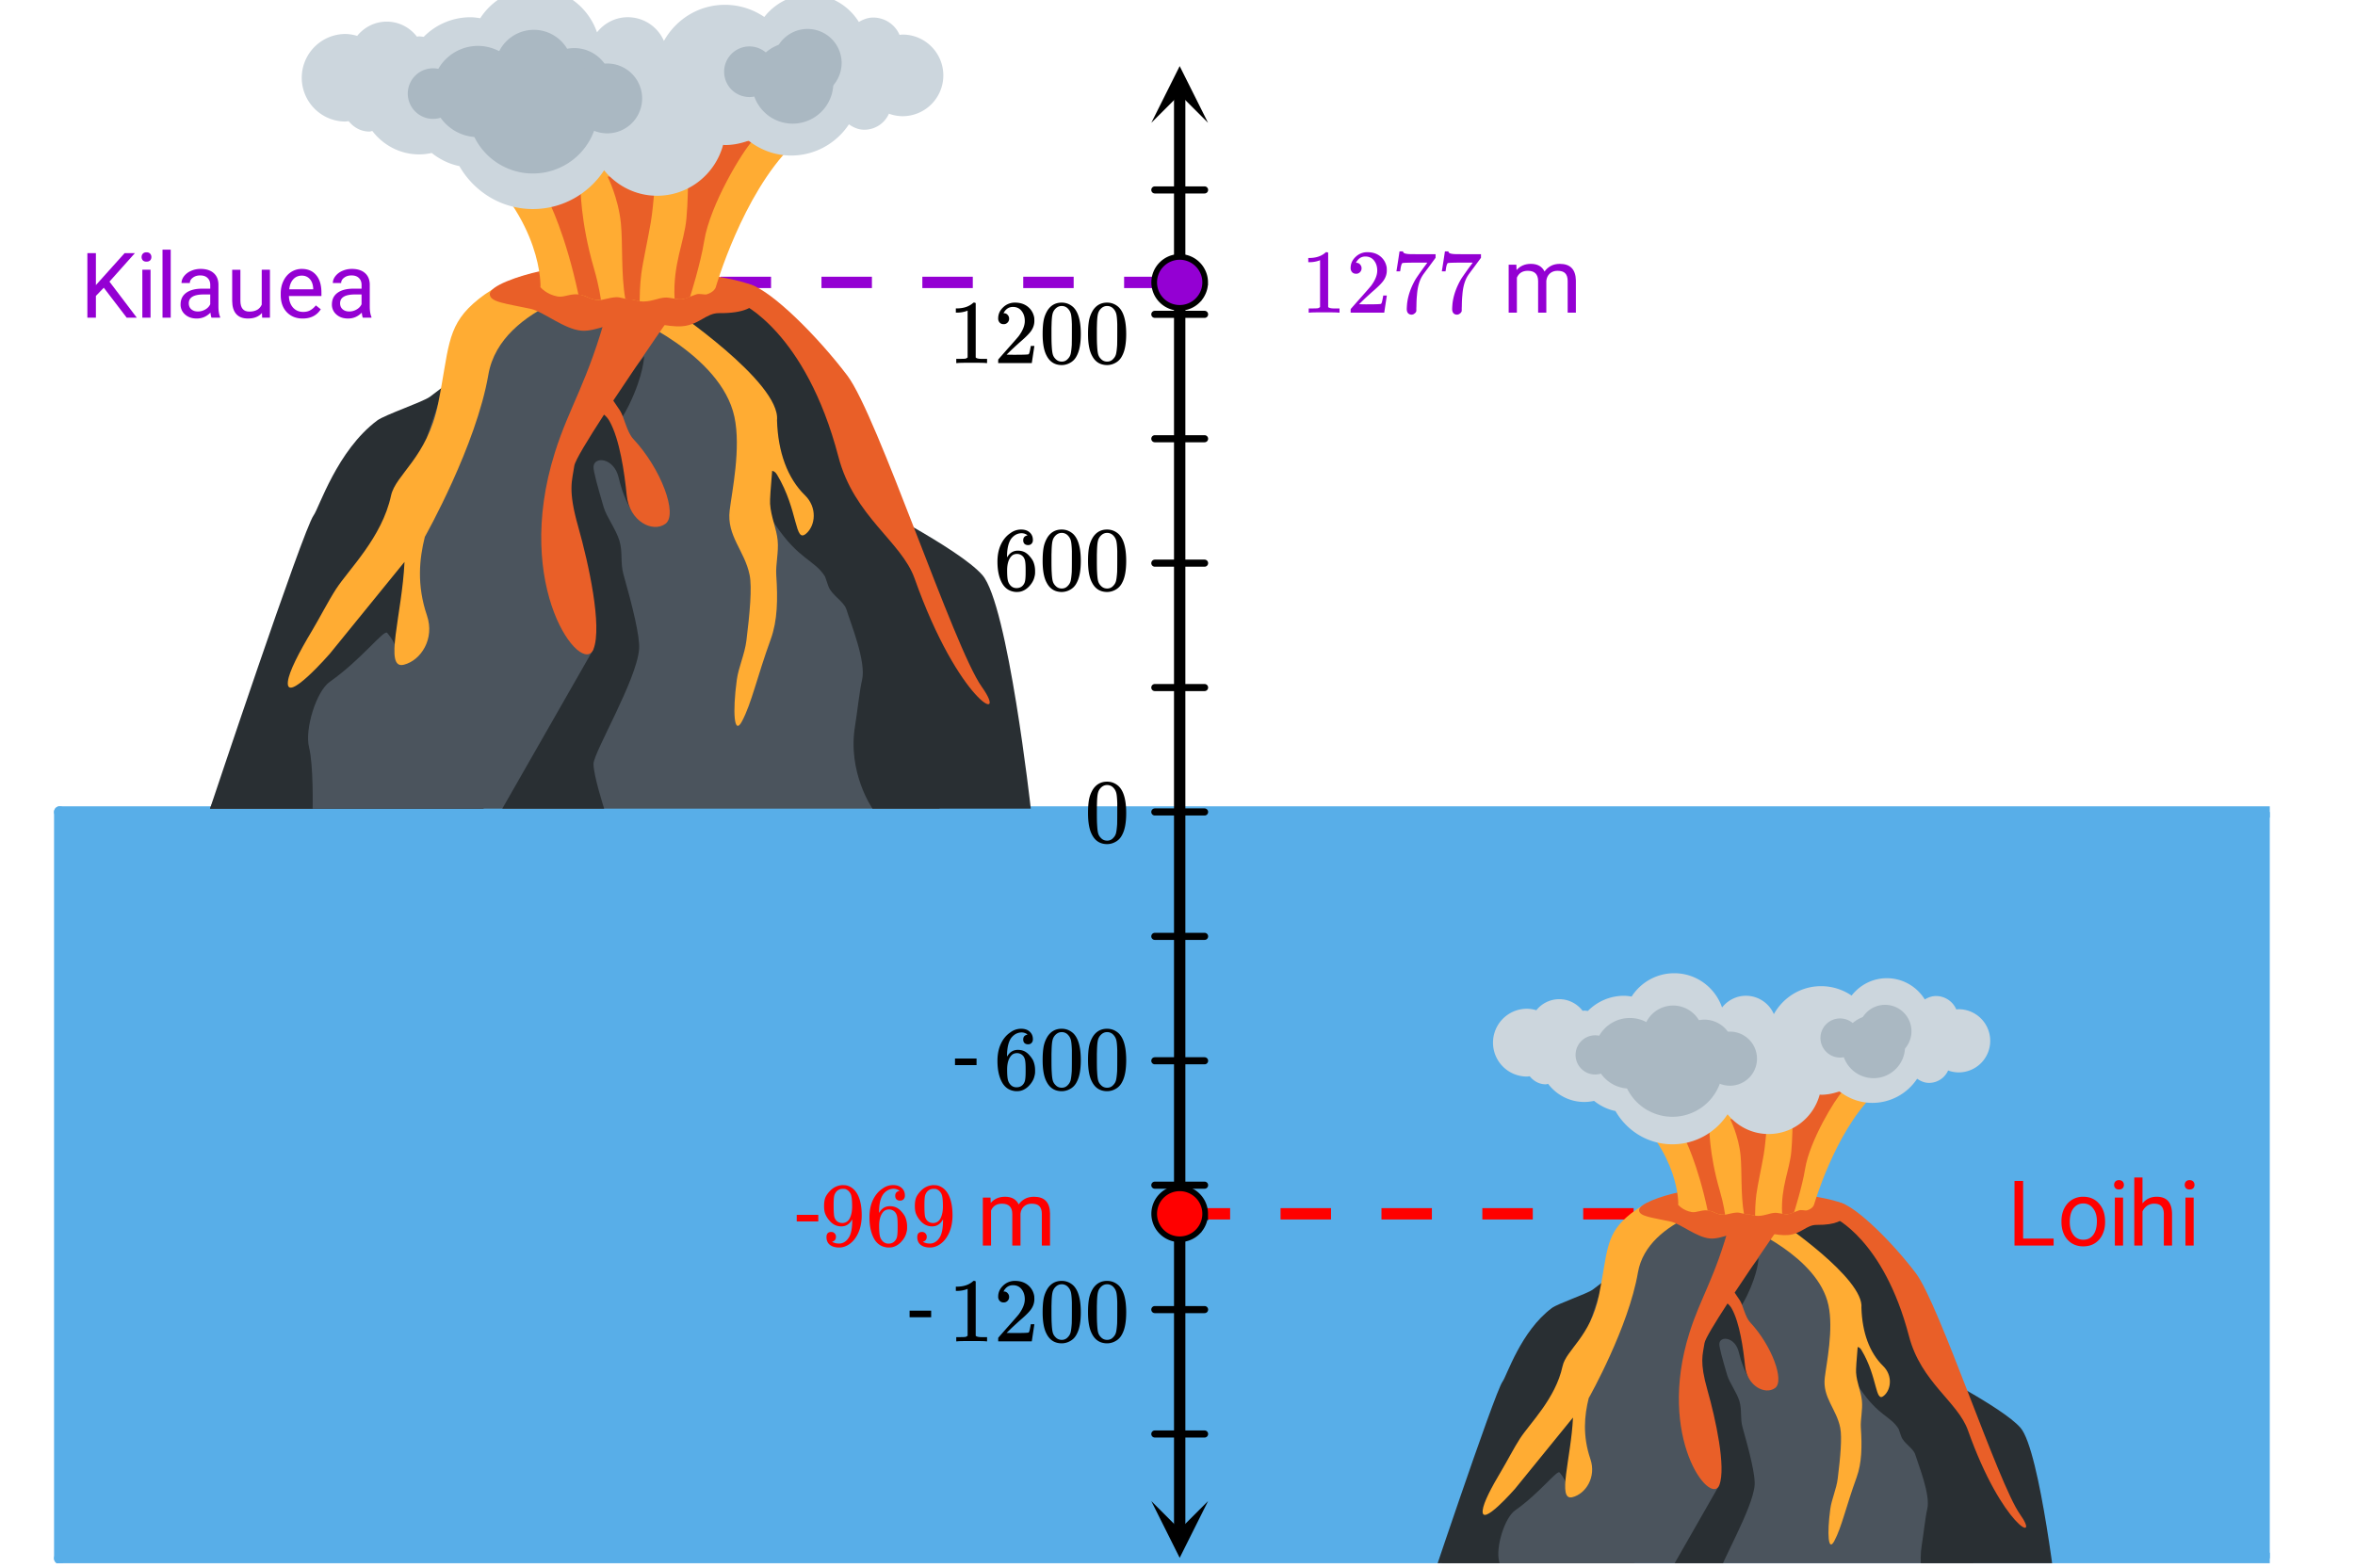 <svg xmlns="http://www.w3.org/2000/svg" xmlns:xlink="http://www.w3.org/1999/xlink" width="466.56" height="310.72" viewBox="0 0 349.92 233.04"><defs><symbol overflow="visible" id="q"><path d="M3.453-3.578H.25v-.985h3.203zm0 0"/></symbol><symbol overflow="visible" id="v"><path d="M3.547-4.453L2.375-3.234V0H1.109v-9.594h1.266v4.75l4.266-4.75h1.53l-3.78 4.235L8.453 0h-1.5zm0 0"/></symbol><symbol overflow="visible" id="w"><path d="M2.25 0H1.031v-7.125H2.25zM.922-9.016c0-.195.062-.363.187-.5.125-.132.301-.203.532-.203.238 0 .421.07.546.203a.716.716 0 0 1 .188.5c0 .2-.063.368-.188.5-.124.125-.308.188-.546.188-.23 0-.407-.063-.532-.188a.703.703 0 0 1-.187-.5zm0 0"/></symbol><symbol overflow="visible" id="x"><path d="M2.25 0H1.031v-10.11H2.25zm0 0"/></symbol><symbol overflow="visible" id="y"><path d="M5.313 0c-.063-.133-.118-.383-.157-.75-.574.586-1.25.875-2.031.875-.71 0-1.29-.195-1.734-.594a1.908 1.908 0 0 1-.672-1.5c0-.75.281-1.328.844-1.734.562-.406 1.351-.61 2.375-.61h1.187v-.562c0-.426-.133-.766-.39-1.016-.25-.257-.622-.39-1.11-.39-.438 0-.805.117-1.094.343-.293.22-.437.481-.437.782H.859c0-.352.125-.692.375-1.016a2.587 2.587 0 0 1 1.032-.781c.437-.195.91-.297 1.421-.297.82 0 1.47.203 1.938.61.469.406.707.976.719 1.702v3.266c0 .656.082 1.18.25 1.563V0zM3.296-.922c.383 0 .75-.098 1.094-.297.343-.195.586-.457.734-.781v-1.453h-.953c-1.492 0-2.234.437-2.234 1.312 0 .375.125.672.375.891.257.219.585.328.984.328zm0 0"/></symbol><symbol overflow="visible" id="z"><path d="M5.313-.703c-.47.555-1.165.828-2.079.828-.761 0-1.34-.219-1.734-.656C1.102-.97.898-1.617.89-2.484v-4.641h1.22v4.61c0 1.074.44 1.609 1.328 1.609.925 0 1.539-.344 1.843-1.031v-5.188H6.5V0H5.344zm0 0"/></symbol><symbol overflow="visible" id="A"><path d="M3.875.125c-.969 0-1.758-.313-2.36-.938C.91-1.445.61-2.296.61-3.358v-.235c0-.695.133-1.32.407-1.875.27-.562.644-1 1.125-1.312a2.9 2.9 0 0 1 1.593-.469c.914 0 1.63.309 2.141.922.52.605.781 1.476.781 2.61v.5H1.828c.02.71.223 1.28.61 1.718.394.43.894.64 1.5.64.437 0 .8-.085 1.093-.265.301-.176.567-.41.797-.703l.734.578C5.97-.332 5.07.125 3.876.125zm-.14-6.375c-.5 0-.919.18-1.25.531-.337.356-.54.856-.61 1.5h3.563v-.093c-.032-.614-.2-1.086-.5-1.422-.305-.344-.704-.516-1.204-.516zm0 0"/></symbol><symbol overflow="visible" id="D"><path d="M2.063-7.125l.03.797c.532-.613 1.239-.922 2.126-.922.988 0 1.664.383 2.031 1.14.238-.343.547-.617.922-.827.383-.208.832-.313 1.344-.313 1.562 0 2.359.824 2.39 2.469V0H9.687v-4.703c0-.508-.12-.89-.359-1.14-.23-.25-.617-.376-1.156-.376-.461 0-.84.137-1.14.407-.294.273-.466.632-.516 1.078V0h-1.22v-4.672c0-1.031-.51-1.547-1.53-1.547-.793 0-1.336.34-1.625 1.016V0H.92v-7.125zm0 0"/></symbol><symbol overflow="visible" id="E"><path d="M2.39-1.031h4.532V0H1.109v-9.594h1.282zm0 0"/></symbol><symbol overflow="visible" id="F"><path d="M.594-3.625c0-.695.133-1.32.406-1.875.281-.563.664-.992 1.156-1.297a3.127 3.127 0 0 1 1.672-.453c.969 0 1.75.34 2.344 1.016.601.668.906 1.558.906 2.671v.079c0 .699-.137 1.324-.406 1.875A3.067 3.067 0 0 1 5.547-.33c-.492.306-1.059.454-1.703.454-.969 0-1.758-.332-2.36-1-.593-.676-.89-1.566-.89-2.672zm1.234.14c0 .794.18 1.43.547 1.907.363.48.852.719 1.469.719.625 0 1.113-.239 1.469-.72.363-.487.546-1.171.546-2.046 0-.781-.187-1.41-.562-1.89a1.746 1.746 0 0 0-1.469-.735c-.594 0-1.078.242-1.453.719-.367.48-.547 1.164-.547 2.047zm0 0"/></symbol><symbol overflow="visible" id="G"><path d="M2.14-6.266c.54-.656 1.243-.984 2.11-.984 1.5 0 2.258.852 2.281 2.547V0H5.313v-4.719c-.012-.508-.133-.883-.36-1.125-.23-.25-.59-.375-1.078-.375a1.8 1.8 0 0 0-1.047.313c-.293.21-.523.484-.687.828V0H.92v-10.11h1.22zm0 0"/></symbol><symbol overflow="visible" id="r"><path d="M5.61 0c-.157-.031-.872-.047-2.141-.047C2.207-.047 1.5-.03 1.344 0h-.157v-.625h.344c.52 0 .86-.008 1.016-.031.07-.008.18-.067.328-.172v-6.969c-.023 0-.059.016-.11.047a4.134 4.134 0 0 1-1.39.25h-.25v-.625h.25c.758-.02 1.39-.188 1.89-.5a2.46 2.46 0 0 0 .422-.313c.008-.03.063-.046.157-.046a.36.36 0 0 1 .234.078v8.078c.133.137.43.203.89.203h.798V0zm0 0"/></symbol><symbol overflow="visible" id="s"><path d="M1.484-5.781c-.25 0-.449-.078-.593-.235a.872.872 0 0 1-.22-.609c0-.645.243-1.195.735-1.656a2.46 2.46 0 0 1 1.766-.703c.77 0 1.41.21 1.922.625.508.418.82.964.937 1.64.008.168.016.32.016.453 0 .524-.156 1.012-.469 1.47-.25.374-.758.89-1.516 1.546-.324.281-.777.695-1.359 1.234l-.781.766 1.016.016c1.414 0 2.164-.024 2.25-.079.039-.007.085-.101.14-.28.031-.095.094-.4.188-.923v-.03h.53v.03l-.374 2.47V0h-5v-.25c0-.188.008-.29.031-.313.008-.007.383-.437 1.125-1.28.977-1.095 1.61-1.813 1.89-2.157.602-.82.907-1.57.907-2.25 0-.594-.156-1.086-.469-1.484-.312-.407-.746-.61-1.297-.61-.523 0-.945.235-1.265.703-.024.032-.047.079-.078.141a.274.274 0 0 0-.047.078c0 .012.02.016.062.016a.68.68 0 0 1 .547.25.801.801 0 0 1 .219.562c0 .23-.078.422-.235.578a.76.76 0 0 1-.578.235zm0 0"/></symbol><symbol overflow="visible" id="t"><path d="M1.297-7.89c.5-.727 1.187-1.094 2.062-1.094.657 0 1.227.226 1.72.671.25.243.456.547.624.922.332.75.5 1.778.5 3.079 0 1.398-.195 2.46-.578 3.187-.25.523-.621.902-1.11 1.14a2.534 2.534 0 0 1-1.14.282c-1.031 0-1.79-.473-2.266-1.422-.386-.727-.578-1.79-.578-3.188 0-.832.051-1.519.156-2.062a4.48 4.48 0 0 1 .61-1.516zm3.031-.157a1.24 1.24 0 0 0-.953-.437c-.375 0-.7.148-.969.437-.199.211-.336.465-.406.766-.074.293-.121.797-.14 1.515 0 .063-.008.246-.016.547v.735c0 .855.008 1.453.031 1.796.031.637.082 1.09.156 1.36.07.273.207.508.406.703.25.273.563.406.938.406.363 0 .664-.133.906-.406.196-.195.332-.43.407-.703.07-.27.128-.723.171-1.36.008-.343.016-.94.016-1.796v-.735-.547c-.023-.718-.07-1.222-.14-1.515-.075-.301-.212-.555-.407-.766zm0 0"/></symbol><symbol overflow="visible" id="u"><path d="M5.031-8.11c-.199-.195-.48-.304-.843-.328-.625 0-1.153.274-1.579.813-.418.586-.625 1.492-.625 2.719L2-4.86l.11-.172c.363-.54.859-.813 1.484-.813.414 0 .781.09 1.094.266a2.6 2.6 0 0 1 .64.547c.219.242.395.492.531.75.196.449.297.933.297 1.453v.234c0 .211-.027.403-.078.578-.105.532-.383 1.032-.828 1.5-.387.407-.82.66-1.297.766a2.688 2.688 0 0 1-.547.047c-.168 0-.32-.016-.453-.047-.668-.125-1.2-.484-1.594-1.078C.83-1.66.563-2.79.563-4.218c0-.97.171-1.817.515-2.548.344-.726.82-1.296 1.438-1.703a2.62 2.62 0 0 1 1.562-.515c.531 0 .953.14 1.266.421.32.282.484.665.484 1.141 0 .23-.07.414-.203.547-.125.137-.297.203-.516.203-.218 0-.398-.062-.53-.187-.126-.125-.188-.301-.188-.532 0-.406.21-.644.64-.718zm-.593 3.235a1.18 1.18 0 0 0-.97-.484c-.335 0-.605.105-.812.312C2.22-4.597 2-3.883 2-2.907c0 .794.05 1.345.156 1.657.094.273.242.5.453.688.22.187.477.28.782.28.457 0 .804-.171 1.046-.515.133-.187.22-.41.25-.672.04-.258.063-.64.063-1.14v-.422c0-.508-.023-.895-.063-1.156a1.566 1.566 0 0 0-.25-.688zm0 0"/></symbol><symbol overflow="visible" id="B"><path d="M.734-6.172C.742-6.192.82-6.68.97-7.64l.219-1.453c0-.008.085-.015.265-.015h.266v.046c0 .094.066.172.203.235.133.062.367.105.703.125.344.012 1.102.015 2.281.015h1.64v.532l-.921 1.25c-.137.187-.293.398-.469.625l-.39.531a7.378 7.378 0 0 0-.157.234c-.468.73-.746 1.704-.828 2.922-.043.375-.07.883-.078 1.516 0 .125-.008.258-.015.39v.438a.62.62 0 0 1-.266.375.674.674 0 0 1-.438.172.692.692 0 0 1-.53-.219c-.126-.144-.188-.351-.188-.625 0-.125.015-.379.046-.765.133-1.208.555-2.426 1.266-3.657.176-.281.55-.82 1.125-1.625l.625-.843h-1.25c-1.574 0-2.398.027-2.469.078-.043.023-.093.12-.156.296a3.92 3.92 0 0 0-.125.625c-.023.157-.039.247-.047.266v.031H.734zm0 0"/></symbol><symbol overflow="visible" id="H"><path d="M2.328-1.297a.76.76 0 0 1-.14.469.597.597 0 0 1-.36.234l-.062.016c0 .012.03.039.093.078a.289.289 0 0 0 .157.063c.195.093.453.14.765.14.164 0 .281-.008.344-.031.438-.102.8-.379 1.094-.828.351-.508.531-1.383.531-2.625v-.094l-.078.11c-.367.617-.883.921-1.547.921-.719 0-1.328-.312-1.828-.937a3.351 3.351 0 0 1-.563-.938c-.117-.3-.171-.687-.171-1.156 0-.52.066-.945.203-1.281.144-.332.39-.672.734-1.016a2.658 2.658 0 0 1 1.672-.797l.031-.015h.078c.008 0 .035.007.078.015h.11c.187 0 .316.012.39.031.727.157 1.297.622 1.704 1.391.394.781.593 1.797.593 3.047 0 1.262-.273 2.324-.812 3.188a3.582 3.582 0 0 1-1.14 1.187c-.45.281-.915.422-1.391.422-.575 0-1.032-.133-1.376-.39C1.095-.364.922-.75.922-1.25c0-.508.234-.766.703-.766.207 0 .375.07.5.204a.676.676 0 0 1 .203.515zm1.36-7.11a4.146 4.146 0 0 0-.376-.015c-.335 0-.624.121-.874.36a1.5 1.5 0 0 0-.376.718c-.054.274-.078.735-.078 1.39 0 .618.02 1.106.063 1.47.039.336.172.609.39.828.227.21.516.312.86.312h.047c.488-.039.844-.289 1.062-.75.219-.468.328-1.035.328-1.703 0-.695-.039-1.203-.109-1.516A1.36 1.36 0 0 0 4.297-8a1.248 1.248 0 0 0-.61-.406zm0 0"/></symbol><clipPath id="a"><path d="M0 0h349.922v232.336H0zm0 0"/></clipPath><clipPath id="b"><path d="M8 120h329.258v112H8zm0 0"/></clipPath><clipPath id="c"><path d="M8 230h329.258v2.336H8zm0 0"/></clipPath><clipPath id="d"><path d="M8 119h329.258v3H8zm0 0"/></clipPath><clipPath id="e"><path d="M8 119h2v113.336H8zm0 0"/></clipPath><clipPath id="f"><path d="M171.07 223H180v8.535h-8.93zm0 0"/></clipPath><clipPath id="g"><path d="M171.07 9H180v9.254h-8.93zm0 0"/></clipPath><clipPath id="h"><path d="M31.207 52H72v68.184H31.207zm0 0"/></clipPath><clipPath id="i"><path d="M31.207 40H140v80.184H31.207zm0 0"/></clipPath><clipPath id="j"><path d="M74 43h79.16v77.184H74zm0 0"/></clipPath><clipPath id="k"><path d="M31.207 82H62v38.184H31.207zm0 0"/></clipPath><clipPath id="l"><path d="M211.348 186H243v46.336h-31.652zm0 0"/></clipPath><clipPath id="m"><path d="M211.348 177H296v55.336h-84.652zm0 0"/></clipPath><clipPath id="n"><path d="M244 179h61.781v53.336H244zm0 0"/></clipPath><clipPath id="o"><path d="M211.348 210H235v22.336h-23.652zm0 0"/></clipPath><clipPath id="p"><path d="M221 144.648h75V171h-75zm0 0"/></clipPath></defs><g clip-path="url(#a)" fill="#fff"><path d="M0 0h350v233.082H0zm0 0"/><path d="M0 0h350.75v233.082H0zm0 0"/></g><g clip-path="url(#b)"><path d="M8.875 120.68v110.937h332.82V120.68zm0 0" fill="#58aee8"/></g><g clip-path="url(#c)"><path d="M8.875 231.617h332.82" fill="none" stroke-width="1.686" stroke-linecap="round" stroke="#58aee8"/></g><g clip-path="url(#d)"><path d="M341.695 120.68H8.875" fill="none" stroke-width="1.686" stroke-linecap="round" stroke="#58aee8"/></g><g clip-path="url(#e)"><path d="M8.875 120.68v110.937" fill="none" stroke-width="1.686" stroke-linecap="round" stroke="#58aee8"/></g><path d="M171.59 213.129h7.394M171.59 194.64h7.394M171.59 176.149h7.394M171.59 157.66h7.394M171.59 139.168h7.394M171.59 120.68h7.394M171.59 102.188h7.394M171.59 83.7h7.394M171.59 65.207h7.394M171.59 46.719h7.394M171.59 28.227h7.394" fill="none" stroke-width="1.054" stroke-linecap="round" stroke="#000"/><path d="M175.285 227.402V13.953" fill="none" stroke-width="1.686" stroke="#000"/><g clip-path="url(#f)"><path d="M171.07 223.102l4.215 8.433 4.215-8.433-4.215 4.218zm0 0"/></g><g clip-path="url(#g)"><path d="M171.07 18.254l4.215-8.43 4.215 8.43-4.215-4.215zm0 0"/></g><path d="M92.082 41.129h7.492v1.687h-7.492m14.988-1.687h7.496v1.687h-7.496m14.989-1.687h7.496v1.687h-7.496m14.988-1.687h7.496v1.687h-7.496m14.992-1.687h7.492v1.687h-7.492m14.988-1.687h7.496v1.687h-7.496" fill="#9400d3"/><path d="M175.285 179.559h7.496v1.687h-7.496m14.988-1.687h7.497v1.687h-7.497m14.993-1.687h7.492v1.687h-7.492m14.988-1.687h7.496v1.687h-7.496m14.988-1.687h7.496v1.687h-7.496m14.992-1.687h7.493v1.687h-7.493" fill="red"/><path d="M179.07 41.973c0 .5-.093.984-.289 1.449-.191.46-.465.871-.82 1.226a3.718 3.718 0 0 1-1.227.82 3.763 3.763 0 0 1-2.898 0 3.758 3.758 0 0 1-1.227-.82 3.777 3.777 0 0 1 0-5.352 3.777 3.777 0 0 1 5.352 0c.355.356.629.763.82 1.227.196.465.29.946.29 1.45zm0 0" fill="#9400d3" stroke-width=".843" stroke="#000"/><path d="M179.07 180.402c0 .5-.093.985-.289 1.45-.191.46-.465.87-.82 1.226a3.718 3.718 0 0 1-1.227.82 3.763 3.763 0 0 1-2.898 0 3.758 3.758 0 0 1-1.227-.82 3.777 3.777 0 0 1 0-5.352 3.758 3.758 0 0 1 1.227-.82c.465-.195.95-.289 1.45-.289.503 0 .984.094 1.448.29.465.19.872.464 1.227.82.355.355.629.761.82 1.226.196.465.29.946.29 1.45zm0 0" fill="red" stroke-width=".843" stroke="#000"/><g clip-path="url(#h)"><path d="M71.86 120.184v-67.75S67.894 56 63.882 58.969c-1.059.781-6.696 2.676-7.832 3.523-5.969 4.453-8.645 13.012-9.457 14.113-1.555 2.114-15.387 43.579-15.387 43.579zm0 0" fill="#292f33"/></g><g clip-path="url(#i)"><path d="M139.61 120.184l-18.63-60.13-28.796-19.16-21.875 7.481c-1.38 2.645-5.227 11.68-5.227 11.68l-4.234 12.703-29.641 47.426zm0 0" fill="#4b545d"/></g><g clip-path="url(#j)"><path d="M92.64 85.379c-.492-1.738-.085-3.285-.597-5-.504-1.688-1.918-3.547-2.348-5.004-.898-3.047-1.539-5.363-1.507-6.004.082-1.59 3.027-1.36 3.73 1.59.996 4.144 2.332 5.398 2.332 5.398s.285-11.453-2.14-13.78c.492-.782.98-1.614 1.417-2.52 2.118-4.38 2.188-7.13 2.188-7.13S87.175 63.302 84.8 69.372c-2.375 6.07 3.386 27.102 3.386 27.102l-13.55 23.71H89.77s-1.606-4.976-1.582-6.667c.023-1.696 6.433-12.496 6.773-17.043.14-1.848-.965-6.305-2.32-11.094zm53.32.082c-1.741-1.984-6.233-4.809-10.593-7.297 0 0-7.91-18.957-12.27-24.602-4.363-5.648-12.425-10.164-12.425-10.164l-8.961 5.008s5.773 4.899 8.96 10.375c3.188 5.473 2.337 11.922 2.528 13.239.227 1.582.2 3.296 1.989 5.957 3.542 5.261 5.847 5.222 7.398 7.71.164.493.332.989.508 1.465.472 1.305 2.3 2.223 2.683 3.457.59 1.954 2.973 7.739 2.309 10.47-.36 1.48-.758 5.151-1.04 6.823-1.155 6.918 2.595 12.282 2.595 12.282h23.52s-3.388-30.383-7.2-34.723zm0 0" fill="#292f33"/></g><path d="M119.617 73.625c-2.617-2.555-4.02-6.43-4.164-11.16.586-5.645-15.793-16.676-15.793-16.676l-6.488 1.07s13.93 5.696 15.95 15.086c1.007 4.68-.364 11.082-.704 13.922-.461 3.793 2.238 5.988 2.965 9.594.375 1.863.023 5.738-.477 9.75-.254 2.039-1.18 3.98-1.43 5.848-.648 4.824-.406 8.375.778 6.136 1.43-2.695 2.21-6.511 4.277-12.215.992-2.742 1.055-5.906.809-9.523-.102-1.562.379-3.418.207-5.152-.172-1.79-.996-3.453-1.125-5.434-.04-.562.101-2.5.308-4.89.254.039.497.183.735.582 3.176 5.292 2.586 10.246 4.32 8.742 1.39-1.203 1.672-3.88-.168-5.68zm0 0" fill="#ffac33"/><g clip-path="url(#k)"><path d="M60.918 82.91S45.887 93.367 41.938 98.31c-3.954 4.937-10.731 21.875-10.731 21.875h15.246s.14-6.422-.531-9.106c-.668-2.683 1.058-8.316 3.07-9.738 4.801-3.387 8.067-7.824 8.535-7.281 1.766 2.046 1.766 4.093 1.766 4.093s1.691-4.668 1.766-8.613c.074-3.941-.141-6.629-.141-6.629zm0 0" fill="#292f33"/></g><path d="M92.184 40.895s-13.02-3.708-21.875 4.234c-4.036 3.613-3.598 6.953-5.227 14.926-1.625 7.972-6.305 10.453-6.984 13.62-1.34 6.212-6.274 10.942-8.188 13.903-1.11 1.723-2.566 4.527-3.515 6.106-1.985 3.312-3.434 6.113-3.614 7.586-.422 3.527 6.211-4.094 6.211-4.094l11.113-13.668c-.359 7.793-3.128 16.05-.101 15.289 2.539-.637 4.617-3.848 3.441-7.3-1.539-4.528-1.144-8.415-.32-11.708.168-.305 7.629-13.574 9.441-24.11 1.836-10.66 18.23-13.472 18.23-13.472l7.602 2.922 1.41-3.61zm0 0" fill="#ffac33"/><path d="M125.902 55.82c-4.5-5.93-11.132-12.484-14.343-13.511-2.79-.891-1.45 2.761-1.45 2.761s9.594 4.188 14.47 22.82c2.32 8.891 9.362 12.57 11.323 18.102 6.567 18.528 14.114 21.895 9.973 16.082-4.145-5.812-15.477-40.324-19.973-46.254zm-33.78 5.2c-.368-.563-.696-1.036-.997-1.48 4.266-6.45 9.316-13.669 9.316-13.669s-9.863-.996-10.16.106c-2.965 10.902-5.656 14.355-7.832 21.277-6.355 20.183 4.098 33.43 5.739 29.219 1.312-3.391-.715-12.692-2.278-18.203-1.562-5.512-.902-6.782-.574-9.043.117-.79 2.016-3.903 4.414-7.602.305.242.586.555.824.984 1.512 2.711 2.215 7.657 2.551 11.012.39 3.86 3.844 5.602 5.746 4.234 1.902-1.363-.637-8.203-4.777-12.62-.977-1.051-1.328-3.22-1.973-4.215zm0 0" fill="#e95f28"/><path d="M112.406 42.691s2.012 3.918-5.539 3.848c-1.98-.02-2.918 1.734-5.508 1.95-2.152.179-5.109-.821-7.55-.821-2.438 0-5.25 1.66-7.403 1.48-2.597-.214-5.62-2.824-7.558-3.246-3.598-.785-6.07-.98-6.07-2.187 0-1.211 4.09-2.676 7.69-3.461 1.934-.422 3.587.965 6.173.75 2.156-.18 4.375-.344 6.812-.344 2.442 0 4.793-1.46 6.95-1.277 2.593.219 4.753 1.465 6.702 1.812 2.317.418 3.688.828 4.454 1.114.625.234.847.382.847.382zm0 0" fill="#e95f28"/><path d="M117.695 21.625S105.992 17 94.781 17c-11.207 0-25.039 6.39-25.039 6.39C80.75 32.755 80.31 42.692 80.31 42.692h26.043s3.937-13.726 11.343-21.066zm0 0" fill="#ffac33"/><path d="M106.352 42.691s-.192.715-1.356 1.059c-.308.09-1.039-.164-1.535 0-.59.191-1.645.68-2.172.742-.562.067-1.848-.32-2.484-.265-1.168.097-1.758.539-3.125.582-.926.027-1.36-.332-2.348-.332-.367 0-1.156-.329-1.777-.301-1.028.043-1.977.441-2.543.426-1.532-.047-1.844-.735-3.121-.848-1.239-.11-2.118.476-3.02.316-1.7-.3-2.558-1.375-2.558-1.375 0-.984 5.828-1.785 13.019-1.785s13.02 1.781 13.02 1.781zm0 0" fill="#ffac33"/><path d="M89.29 44.582s-.24-1.95-1.02-4.633c-2.086-7.136-2.012-12.289-2.012-12.289l-4.73 2.258s2.468 4.73 4.421 13.867c0 0 .676.016 1.453.438.774.418 1.887.359 1.887.359zm5.75.211c.015-.773.034-2.422.25-4.113.214-1.664 1.089-5.68 1.413-7.657.55-3.367.395-5.742 1.129-7.054l-7.55.281s1.593 3.152 1.972 6.918c.3 2.934.004 7.586.66 11.27 0 0 .215.058.508.082.144.011.473.011.648.039.532.09.97.234.97.234zm7.495-.676s1.563-4.93 2.098-8.289c.87-5.46 5.808-13.496 7.137-14.836l-9.582-.316s.234 7.148-.196 11.824c-.328 3.535-2.027 6.746-1.758 11.867 0 0 .454.168 1.051.125.528-.039 1.25-.375 1.25-.375zm0 0" fill="#e95f28"/><path d="M134.105 5.137c-.152 0-.296.035-.445.047a4.258 4.258 0 0 0-3.906-2.575c-.797 0-1.504.278-2.14.657-1.516-2.442-4.204-4.079-7.29-4.079-2.758 0-5.187 1.32-6.761 3.336a10.367 10.367 0 0 0-5.856-1.808c-3.91 0-7.277 2.18-9.059 5.367a5.849 5.849 0 0 0-5.363-3.523c-1.863 0-3.508.89-4.578 2.246-1.32-3.813-4.906-6.575-9.172-6.575-3.437 0-6.445 1.79-8.18 4.48-.476-.073-.957-.147-1.453-.147a9.738 9.738 0 0 0-6.941 2.91c-.227-.016-.445-.067-.68-.067-.113 0-.222.032-.336.035-1.043-1.351-2.652-2.226-4.48-2.226-1.781 0-3.356.836-4.395 2.12a6.279 6.279 0 0 0-1.808-.284 6.508 6.508 0 0 0 .004 13.015c.187 0 .359-.043.543-.054.734.918 1.816 1.543 3.082 1.543.156 0 .289-.07.437-.086 1.602 2.097 4.106 3.476 6.945 3.476.645 0 1.27-.078 1.872-.21 1.187.94 2.57 1.64 4.109 1.949 2.183 3.796 6.23 6.386 10.922 6.386 4.441 0 8.332-2.3 10.586-5.761 1.87 2.293 4.683 3.785 7.87 3.785 4.716 0 8.645-3.215 9.813-7.563.09.004.168.028.258.028 1.242 0 2.418-.254 3.527-.653 1.747 1.364 3.918 2.211 6.31 2.211 3.597 0 6.757-1.851 8.6-4.64.657.468 1.422.804 2.29.804a4.004 4.004 0 0 0 3.652-2.383 6.015 6.015 0 0 0 2.023.372 6.06 6.06 0 0 0 6.06-6.06c0-3.347-2.712-6.073-6.06-6.073zm0 0" fill="#ccd6dd"/><path d="M86.336 14.164c0 .45-.043.895-.129 1.336a6.974 6.974 0 0 1-1.023 2.473 7.035 7.035 0 0 1-.856 1.039 6.814 6.814 0 0 1-2.223 1.484 6.723 6.723 0 0 1-1.289.39 6.68 6.68 0 0 1-1.336.134 6.68 6.68 0 0 1-1.335-.133 6.809 6.809 0 0 1-2.473-1.024 6.814 6.814 0 0 1-1.89-1.89c-.25-.375-.462-.77-.637-1.188a6.675 6.675 0 0 1-.387-1.285 6.68 6.68 0 0 1-.133-1.336c0-.453.043-.898.133-1.34a6.76 6.76 0 0 1 .387-1.285 7.04 7.04 0 0 1 1.488-2.223c.316-.32.664-.605 1.039-.855a6.893 6.893 0 0 1 2.473-1.024 6.979 6.979 0 0 1 1.335-.132c.45 0 .895.047 1.336.133.446.09.871.218 1.29.39.414.172.808.383 1.183.633s.723.535 1.04.855a6.839 6.839 0 0 1 1.878 3.508c.086.442.129.887.129 1.34zm0 0" fill="#aab8c2"/><path d="M77.79 13.602a6.785 6.785 0 0 1-1.142 3.765c-.246.371-.527.711-.843 1.028a7.113 7.113 0 0 1-1.028.843 7.026 7.026 0 0 1-1.172.625c-.41.172-.835.301-1.27.387a6.854 6.854 0 0 1-2.647 0 6.61 6.61 0 0 1-1.27-.387c-.41-.172-.8-.379-1.172-.625a7.113 7.113 0 0 1-1.027-.843 6.75 6.75 0 0 1-1.469-2.2 6.785 6.785 0 0 1-.387-3.918c.086-.437.215-.859.387-1.27.168-.413.379-.804.625-1.171.246-.371.527-.715.844-1.027a6.75 6.75 0 0 1 2.2-1.469c.41-.172.835-.3 1.269-.387a6.858 6.858 0 0 1 1.324-.133 6.858 6.858 0 0 1 2.593.52 6.75 6.75 0 0 1 3.043 2.496c.247.367.457.758.625 1.172.172.41.301.832.387 1.27.086.437.13.878.13 1.324zm0 0" fill="#aab8c2"/><path d="M68.113 13.91c0 .496-.097.977-.289 1.438-.187.46-.46.867-.812 1.218a3.731 3.731 0 0 1-1.223.817 3.687 3.687 0 0 1-1.437.285c-.5 0-.977-.094-1.438-.285a3.731 3.731 0 0 1-1.223-.817 3.724 3.724 0 0 1-.812-1.218 3.72 3.72 0 0 1 0-2.88c.191-.46.46-.866.812-1.218a3.774 3.774 0 0 1 4.098-.816c.461.191.867.464 1.223.816.351.352.625.758.812 1.219.192.46.29.941.29 1.441zm0 0M115.113 10.66c0 .5-.093.977-.285 1.438-.191.46-.46.867-.816 1.222a3.664 3.664 0 0 1-1.219.813 3.72 3.72 0 0 1-2.879 0 3.664 3.664 0 0 1-1.219-.813 3.774 3.774 0 0 1-.816-4.098c.191-.46.465-.867.816-1.222a3.724 3.724 0 0 1 1.22-.813 3.724 3.724 0 0 1 2.878 0c.46.192.867.461 1.219.813.355.355.625.762.816 1.223.192.46.285.937.285 1.437zm0 0" fill="#aab8c2"/><path d="M125.055 9.367a5.113 5.113 0 0 1-.855 2.813 5.153 5.153 0 0 1-.63.77 5.374 5.374 0 0 1-.765.628c-.278.184-.57.34-.88.469a4.929 4.929 0 0 1-.948.285 4.93 4.93 0 0 1-.989.098 5.1 5.1 0 0 1-1.938-.383 5.228 5.228 0 0 1-.874-.469 5.166 5.166 0 0 1-1.399-1.398 5.228 5.228 0 0 1-.468-.875 5.1 5.1 0 0 1 .468-4.754 5.148 5.148 0 0 1 2.274-1.864c.308-.128.625-.222.949-.289.328-.062.656-.097.988-.097.332 0 .664.035.989.097.328.067.644.16.949.29a4.993 4.993 0 0 1 1.644 1.097c.235.235.446.492.63.766.187.277.343.57.468.879.129.304.223.62.289.949.063.324.098.656.098.988zm0 0M90.855 12.672a5.543 5.543 0 0 1-.93 3.07 5.705 5.705 0 0 1-.687.84 5.66 5.66 0 0 1-.84.688 5.49 5.49 0 0 1-3.07.93 5.543 5.543 0 0 1-3.07-.93 5.466 5.466 0 0 1-1.528-1.528 5.455 5.455 0 0 1-.93-3.07 5.543 5.543 0 0 1 .93-3.07c.204-.301.43-.582.688-.84.258-.254.535-.485.84-.688.3-.199.617-.37.953-.508a5.543 5.543 0 0 1 6.027 1.195 5.471 5.471 0 0 1 1.195 1.797c.141.333.247.68.317 1.036.07.355.105.715.105 1.078zm0 0" fill="#aab8c2"/><path d="M123.82 12.332c0 .398-.039.793-.117 1.18-.074.39-.191.77-.344 1.133a5.85 5.85 0 0 1-.558 1.046 5.802 5.802 0 0 1-.75.914 6.251 6.251 0 0 1-.914.754 6.106 6.106 0 0 1-3.36 1.02 6.106 6.106 0 0 1-3.36-1.02 6.251 6.251 0 0 1-.913-.754 5.802 5.802 0 0 1-.75-.914 5.85 5.85 0 0 1-.559-1.046 5.664 5.664 0 0 1-.343-1.133 5.952 5.952 0 0 1 0-2.356 5.953 5.953 0 0 1 .902-2.18c.219-.331.469-.636.75-.917.281-.278.586-.532.914-.75a6.105 6.105 0 0 1 3.36-1.02 6.105 6.105 0 0 1 3.36 1.02c.327.218.632.472.913.75.281.28.531.586.75.918a5.953 5.953 0 0 1 .902 2.18c.078.386.117.78.117 1.175zm0 0M95.414 14.629a5.207 5.207 0 0 1-.398 1.988c-.13.313-.29.613-.477.899a5.41 5.41 0 0 1-.648.785 4.79 4.79 0 0 1-.786.644 5.083 5.083 0 0 1-1.87.774 5.167 5.167 0 0 1-1.012.101c-.34 0-.68-.035-1.012-.101a5.177 5.177 0 0 1-1.871-.774 4.79 4.79 0 0 1-.785-.644 5.41 5.41 0 0 1-.649-.785 5.351 5.351 0 0 1-.773-1.871 5.207 5.207 0 0 1-.102-1.016 5.198 5.198 0 0 1 .399-1.984c.129-.317.289-.614.476-.899a5.41 5.41 0 0 1 .649-.785c.238-.242.5-.457.785-.645a4.84 4.84 0 0 1 .898-.48c.313-.129.637-.23.973-.297a5.164 5.164 0 0 1 1.012-.098c.34 0 .68.032 1.011.098.336.066.66.168.973.297.316.129.617.289.898.48.286.188.547.403.786.645.242.242.457.504.648.785.188.285.348.582.477.899a5.198 5.198 0 0 1 .398 1.984zm0 0M85.082 10.191a5.855 5.855 0 0 1-.441 2.207c-.145.348-.32.68-.532.993-.21.316-.449.605-.714.875-.27.265-.56.504-.875.714-.313.211-.645.387-.997.532a5.728 5.728 0 0 1-1.078.328 5.724 5.724 0 0 1-1.125.113 5.855 5.855 0 0 1-2.203-.441 5.81 5.81 0 0 1-.996-.532A5.71 5.71 0 0 1 74 12.398a5.72 5.72 0 0 1-.438-2.207A5.71 5.71 0 0 1 74 7.988c.145-.347.324-.68.531-.996.211-.312.45-.605.719-.87a5.829 5.829 0 0 1 1.867-1.25c.352-.145.711-.255 1.082-.329.371-.07.746-.11 1.121-.11a5.728 5.728 0 0 1 3.2.973c.316.207.605.446.875.715.265.266.503.559.714.871a5.81 5.81 0 0 1 .973 3.2zm0 0" fill="#aab8c2"/><path d="M88.871 16.098c0 .636-.062 1.265-.187 1.89a9.717 9.717 0 0 1-2.648 4.96c-.454.45-.942.853-1.47 1.204a9.593 9.593 0 0 1-1.675.895c-.59.246-1.196.43-1.817.555a9.909 9.909 0 0 1-1.89.183 9.474 9.474 0 0 1-3.707-.738 9.322 9.322 0 0 1-1.676-.895 9.446 9.446 0 0 1-1.469-1.203 9.895 9.895 0 0 1-1.207-1.469 9.749 9.749 0 0 1-1.633-5.383 9.748 9.748 0 0 1 1.633-5.383 9.895 9.895 0 0 1 1.207-1.468c.45-.45.938-.851 1.469-1.203a9.594 9.594 0 0 1 3.492-1.45 9.909 9.909 0 0 1 1.89-.183c.637 0 1.266.063 1.891.184a9.93 9.93 0 0 1 1.817.55 9.826 9.826 0 0 1 3.145 2.102c.448.45.85.942 1.202 1.469.352.527.653 1.086.895 1.676.246.586.43 1.191.55 1.816.126.625.188 1.254.188 1.89zm0 0" fill="#aab8c2"/><g clip-path="url(#l)"><path d="M242.828 239.078v-52.46s-3.07 2.76-6.176 5.058c-.82.605-5.187 2.074-6.066 2.73-4.621 3.45-6.691 10.074-7.324 10.93-1.203 1.637-11.914 33.742-11.914 33.742zm0 0" fill="#292f33"/></g><g clip-path="url(#m)"><path d="M295.29 239.078l-14.427-46.558-22.297-14.836-16.941 5.789c-1.066 2.05-4.043 9.047-4.043 9.047l-3.281 9.835-22.953 36.723zm0 0" fill="#4b545d"/></g><g clip-path="url(#n)"><path d="M258.918 212.129c-.379-1.344-.066-2.543-.461-3.871-.39-1.309-1.488-2.746-1.82-3.88-.696-2.355-1.192-4.151-1.168-4.648.062-1.226 2.347-1.05 2.89 1.23.77 3.212 1.805 4.185 1.805 4.185s.223-8.872-1.656-10.672c.379-.606.758-1.25 1.097-1.953 1.637-3.387 1.692-5.516 1.692-5.516s-6.61 8.027-8.45 12.726c-1.84 4.704 2.622 20.989 2.622 20.989l-10.492 18.36h11.718s-1.242-3.852-1.226-5.165c.02-1.312 4.984-9.676 5.246-13.195.11-1.43-.746-4.883-1.797-8.59zm41.289.062c-1.352-1.535-4.828-3.722-8.203-5.648 0 0-6.125-14.68-9.504-19.055-3.375-4.37-9.617-7.867-9.617-7.867l-6.942 3.879s4.473 3.793 6.942 8.031c2.469 4.239 1.808 9.23 1.953 10.254.176 1.223.156 2.55 1.543 4.613 2.742 4.075 4.527 4.043 5.726 5.97.13.382.258.765.395 1.132.367 1.012 1.781 1.723 2.078 2.68.457 1.511 2.3 5.992 1.785 8.105-.277 1.145-.586 3.988-.804 5.281-.895 5.36 2.011 9.512 2.011 9.512h18.211s-2.62-23.527-5.574-26.887zm0 0" fill="#292f33"/></g><path d="M279.809 203.027c-2.028-1.976-3.114-4.98-3.227-8.64.457-4.375-12.227-12.914-12.227-12.914l-5.023.828s10.785 4.41 12.348 11.68c.78 3.624-.282 8.582-.543 10.78-.36 2.938 1.734 4.641 2.293 7.43.293 1.446.02 4.446-.368 7.551-.195 1.578-.91 3.082-1.105 4.528-.504 3.734-.316 6.484.602 4.753 1.105-2.09 1.71-5.043 3.312-9.46.766-2.125.817-4.57.625-7.372-.082-1.21.293-2.648.16-3.992-.133-1.383-.77-2.676-.87-4.207-.032-.433.077-1.937.237-3.789.196.031.383.145.567.453 2.46 4.098 2.004 7.934 3.348 6.77 1.078-.934 1.292-3.008-.13-4.399zm0 0" fill="#ffac33"/><g clip-path="url(#o)"><path d="M234.355 210.219s-11.64 8.097-14.699 11.922c-3.058 3.824-8.308 16.937-8.308 16.937h11.804s.11-4.973-.41-7.05c-.52-2.079.82-6.438 2.38-7.54 3.714-2.625 6.245-6.062 6.608-5.636 1.368 1.582 1.368 3.168 1.368 3.168s1.308-3.618 1.367-6.668c.058-3.055-.11-5.133-.11-5.133zm0 0" fill="#292f33"/></g><path d="M258.566 177.684s-10.086-2.871-16.941 3.277c-3.125 2.8-2.785 5.383-4.043 11.559-1.262 6.175-4.883 8.093-5.41 10.546-1.04 4.809-4.86 8.473-6.34 10.766-.86 1.332-1.988 3.504-2.723 4.727-1.539 2.566-2.66 4.734-2.797 5.875-.328 2.73 4.81-3.172 4.81-3.172l8.605-10.582c-.282 6.035-2.422 12.425-.082 11.84 1.968-.493 3.578-2.98 2.667-5.657-1.19-3.504-.886-6.511-.25-9.066.133-.23 5.91-10.508 7.313-18.668 1.422-8.25 14.113-10.43 14.113-10.43l5.887 2.262 1.094-2.797zm0 0" fill="#ffac33"/><path d="M284.672 189.238c-3.48-4.59-8.617-9.664-11.106-10.46-2.16-.688-1.12 2.14-1.12 2.14s7.429 3.242 11.202 17.668c1.797 6.887 7.254 9.734 8.77 14.02 5.086 14.343 10.93 16.953 7.723 12.449-3.211-4.5-11.985-31.223-15.47-35.817zm-26.156 4.028c-.286-.434-.54-.801-.77-1.145 3.3-4.996 7.215-10.586 7.215-10.586s-7.64-.77-7.871.082c-2.293 8.446-4.375 11.117-6.063 16.477-4.922 15.629 3.172 25.886 4.442 22.625 1.02-2.625-.551-9.828-1.762-14.094-1.21-4.27-.7-5.254-.441-7.004.086-.61 1.554-3.023 3.418-5.887.23.188.449.43.636.762 1.168 2.098 1.711 5.93 1.973 8.527.305 2.989 2.977 4.336 4.45 3.282 1.476-1.059-.493-6.356-3.7-9.774-.758-.816-1.027-2.492-1.527-3.265zm0 0" fill="#e95f28"/><path d="M274.223 179.074s1.558 3.035-4.29 2.977c-1.53-.012-2.257 1.344-4.261 1.512-1.668.14-3.957-.637-5.848-.637-1.887 0-4.066 1.289-5.734 1.148-2.008-.168-4.352-2.187-5.852-2.515-2.785-.61-4.699-.758-4.699-1.696 0-.933 3.164-2.066 5.957-2.675 1.496-.329 2.774.746 4.777.578 1.668-.137 3.387-.266 5.278-.266 1.887 0 3.71-1.129 5.379-.988 2.007.168 3.68 1.133 5.191 1.402 1.79.324 2.852.64 3.445.863.485.184.657.297.657.297zm0 0" fill="#e95f28"/><path d="M278.32 162.762s-9.062-3.582-17.742-3.582c-8.68 0-19.39 4.949-19.39 4.949 8.523 7.25 8.18 14.945 8.18 14.945h20.167s3.047-10.629 8.785-16.312zm0 0" fill="#ffac33"/><path d="M269.535 179.074s-.148.551-1.05.82c-.239.07-.805-.124-1.188 0-.457.149-1.274.528-1.68.575-.437.05-1.433-.246-1.926-.207-.902.074-1.363.418-2.418.453-.718.02-1.054-.258-1.82-.258-.285 0-.894-.254-1.375-.234-.797.03-1.531.343-1.969.328-1.187-.035-1.43-.567-2.418-.656-.957-.083-1.64.37-2.336.25-1.316-.235-1.984-1.067-1.984-1.067 0-.762 4.516-1.383 10.082-1.383 5.57 0 10.082 1.38 10.082 1.38zm0 0" fill="#ffac33"/><path d="M256.324 180.535s-.183-1.508-.793-3.586c-1.613-5.527-1.554-9.515-1.554-9.515l-3.665 1.75s1.915 3.66 3.422 10.734c0 0 .528.016 1.13.34.597.324 1.46.277 1.46.277zm4.453.168c.008-.601.028-1.879.196-3.187.164-1.29.84-4.399 1.093-5.926.426-2.61.305-4.45.872-5.465l-5.848.219s1.238 2.441 1.531 5.355c.23 2.27 0 5.871.512 8.727 0 0 .164.043.39.062.114.008.368.008.504.032.41.07.75.183.75.183zm5.801-.527s1.211-3.817 1.629-6.414c.672-4.23 4.496-10.453 5.523-11.492l-7.418-.247s.18 5.54-.152 9.16c-.254 2.735-1.57 5.223-1.363 9.188 0 0 .351.133.816.098.407-.031.965-.293.965-.293zm0 0" fill="#e95f28"/><g clip-path="url(#p)"><path d="M291.027 149.996c-.117 0-.23.024-.347.035a3.29 3.29 0 0 0-3.024-1.996c-.617 0-1.164.215-1.656.508-1.176-1.887-3.254-3.156-5.645-3.156-2.136 0-4.015 1.023-5.234 2.582a8.048 8.048 0 0 0-4.535-1.399c-3.027 0-5.637 1.688-7.016 4.157a4.526 4.526 0 0 0-4.152-2.73c-1.441 0-2.715.69-3.543 1.741-1.023-2.953-3.8-5.09-7.105-5.09-2.66 0-4.989 1.383-6.333 3.465-.367-.054-.742-.113-1.128-.113-2.102 0-4 .867-5.371 2.254-.176-.012-.344-.05-.528-.05-.09 0-.172.023-.258.026-.808-1.046-2.054-1.726-3.472-1.726a4.365 4.365 0 0 0-3.403 1.644 4.872 4.872 0 0 0-1.398-.222 5.039 5.039 0 1 0 0 10.078c.144 0 .281-.031.422-.04.57.712 1.406 1.196 2.387 1.196.12 0 .222-.055.34-.07 1.238 1.629 3.175 2.691 5.378 2.691.496 0 .98-.058 1.45-.16.917.727 1.988 1.27 3.18 1.508 1.69 2.941 4.823 4.945 8.456 4.945 3.438 0 6.45-1.781 8.2-4.46 1.445 1.777 3.624 2.933 6.093 2.933 3.649 0 6.692-2.492 7.598-5.86.066.004.129.024.199.024.961 0 1.871-.2 2.73-.508 1.356 1.059 3.036 1.715 4.887 1.715a7.972 7.972 0 0 0 6.66-3.594c.508.363 1.098.621 1.774.621a3.1 3.1 0 0 0 2.828-1.843 4.64 4.64 0 0 0 1.566.285 4.69 4.69 0 0 0 4.692-4.692 4.7 4.7 0 0 0-4.692-4.699zm0 0" fill="#ccd6dd"/></g><path d="M254.04 156.984c0 .348-.036.692-.102 1.036a5.439 5.439 0 0 1-.793 1.914c-.196.289-.415.558-.66.804-.25.246-.516.465-.805.66a5.593 5.593 0 0 1-.918.489 5.326 5.326 0 0 1-.996.304 5.438 5.438 0 0 1-1.036.102c-.351 0-.695-.035-1.039-.102a5.326 5.326 0 0 1-.996-.304 5.593 5.593 0 0 1-.918-.489 5.651 5.651 0 0 1-.804-.66 5.442 5.442 0 0 1-.66-.804 5.44 5.44 0 0 1-.793-1.914 5.376 5.376 0 0 1 0-2.07 5.441 5.441 0 0 1 .792-1.915 5.247 5.247 0 0 1 1.465-1.465 5.33 5.33 0 0 1 .918-.492 5.313 5.313 0 0 1 2.035-.402 5.313 5.313 0 0 1 2.031.402 5.33 5.33 0 0 1 2.384 1.957 5.441 5.441 0 0 1 .793 1.914c.066.34.101.684.101 1.035zm0 0" fill="#aab8c2"/><path d="M247.418 156.547c0 .344-.031.687-.098 1.023a5.313 5.313 0 0 1-1.437 2.688c-.246.246-.508.46-.797.652a5.07 5.07 0 0 1-1.89.785 5.256 5.256 0 0 1-2.047 0 5.433 5.433 0 0 1-.989-.297 5.208 5.208 0 0 1-.906-.488 5.068 5.068 0 0 1-.793-.652 5.092 5.092 0 0 1-1.14-1.703 5.303 5.303 0 0 1-.4-2.008 5.317 5.317 0 0 1 .4-2.008c.132-.316.292-.621.484-.906.191-.29.41-.555.656-.797.242-.242.508-.461.793-.652.289-.192.59-.352.906-.485.32-.133.649-.23.988-.3a5.254 5.254 0 0 1 1.024-.098c.344 0 .683.031 1.023.097a5.313 5.313 0 0 1 2.688 1.438 5.313 5.313 0 0 1 1.438 2.688c.066.34.097.68.097 1.023zm0 0" fill="#aab8c2"/><path d="M239.926 156.785a2.906 2.906 0 0 1-1.797 2.691 2.89 2.89 0 0 1-2.23 0 2.913 2.913 0 0 1 1.117-5.601c.382 0 .754.074 1.113.223.355.148.672.355.945.629.27.273.48.59.63.945.148.355.222.726.222 1.113zm0 0M276.32 154.27c0 .386-.074.757-.222 1.117a2.787 2.787 0 0 1-.63.941 2.913 2.913 0 0 1-2.058.856c-.387 0-.758-.075-1.113-.223a2.872 2.872 0 0 1-.945-.633 2.894 2.894 0 0 1-.633-3.172 2.913 2.913 0 0 1 5.601 1.114zm0 0" fill="#aab8c2"/><path d="M284.016 153.27c0 .52-.098 1.02-.297 1.5-.2.48-.48.906-.852 1.273-.367.367-.789.648-1.27.848-.48.199-.98.3-1.5.3a3.886 3.886 0 0 1-1.503-.3c-.48-.2-.903-.48-1.27-.848a3.9 3.9 0 0 1-1.148-2.773 3.9 3.9 0 0 1 1.148-2.773 3.883 3.883 0 0 1 2.774-1.15 3.877 3.877 0 0 1 2.77 1.15c.37.366.652.792.85 1.273.2.48.298.98.298 1.5zm0 0M257.535 155.828a4.301 4.301 0 0 1-.719 2.379c-.156.234-.336.45-.535.648a4.05 4.05 0 0 1-.648.532c-.23.156-.48.289-.738.398a4.44 4.44 0 0 1-.805.242 4.232 4.232 0 0 1-1.668 0 4.44 4.44 0 0 1-.805-.242 4.488 4.488 0 0 1-.738-.398 4.23 4.23 0 0 1-.649-.532 4.254 4.254 0 0 1-.93-1.386 4.301 4.301 0 0 1 .395-4.02c.157-.23.336-.449.535-.648a4.23 4.23 0 0 1 1.387-.926 4.272 4.272 0 0 1 4.016.395c.234.156.453.332.648.53.2.2.38.419.535.65.157.234.29.48.395.741a4.301 4.301 0 0 1 .324 1.637zm0 0" fill="#aab8c2"/><path d="M283.063 155.566a4.77 4.77 0 0 1-.356 1.793c-.117.282-.262.551-.434.809a4.593 4.593 0 0 1-.582.707c-.214.219-.453.41-.707.582a4.648 4.648 0 0 1-2.602.79 4.77 4.77 0 0 1-.913-.09 4.526 4.526 0 0 1-.875-.266 4.637 4.637 0 0 1-1.52-1.016 4.593 4.593 0 0 1-.582-.707 4.648 4.648 0 0 1-.79-2.602c.001-.308.032-.609.091-.914.059-.3.148-.593.266-.875.117-.285.261-.554.433-.808a4.623 4.623 0 0 1 1.29-1.293c.257-.172.527-.317.812-.434.281-.117.574-.207.875-.265.3-.059.605-.09.914-.09a4.648 4.648 0 0 1 3.89 2.082c.172.254.317.523.434.808.117.282.207.575.266.875.058.305.09.606.09.914zm0 0M261.066 157.344a4.055 4.055 0 0 1-.308 1.539 3.719 3.719 0 0 1-.371.695 3.915 3.915 0 0 1-.5.61 3.778 3.778 0 0 1-.61.5 3.982 3.982 0 0 1-1.445.598 3.824 3.824 0 0 1-.785.077 3.77 3.77 0 0 1-.785-.078 3.982 3.982 0 0 1-2.555-1.707 3.981 3.981 0 0 1-.375-.695 4.055 4.055 0 0 1-.305-1.54 4.045 4.045 0 0 1 1.176-2.84 4.15 4.15 0 0 1 .61-.5 4.106 4.106 0 0 1 1.449-.6 4.11 4.11 0 0 1 1.57 0c.258.054.508.128.754.23.242.101.473.222.691.37.223.15.426.313.61.5.187.188.355.392.5.61a3.6 3.6 0 0 1 .37.696 4.045 4.045 0 0 1 .309 1.535zm0 0M253.066 153.91c0 .293-.03.582-.086.867a4.84 4.84 0 0 1-.253.84 4.6 4.6 0 0 1-.969 1.445 4.404 4.404 0 0 1-1.446.965c-.269.114-.55.2-.835.254-.29.059-.579.086-.872.086-.292 0-.582-.027-.87-.086a4.21 4.21 0 0 1-.837-.254 4.404 4.404 0 0 1-2-1.64c-.164-.242-.3-.5-.414-.77a4.84 4.84 0 0 1-.254-.84 4.597 4.597 0 0 1-.085-.867c0-.293.03-.586.085-.87.06-.29.145-.567.254-.837.114-.27.25-.527.414-.773.16-.243.348-.47.555-.676a4.404 4.404 0 0 1 1.445-.965 4.485 4.485 0 0 1 1.707-.34 4.485 4.485 0 0 1 3.152 1.305c.208.207.395.434.555.676.165.246.301.504.415.773.109.27.195.547.253.836.055.285.086.578.086.871zm0 0" fill="#aab8c2"/><path d="M256 158.48a7.59 7.59 0 0 1-.57 2.871 7.392 7.392 0 0 1-.696 1.297 7.452 7.452 0 0 1-3.367 2.762 7.314 7.314 0 0 1-1.406.43 7.664 7.664 0 0 1-1.465.144 7.437 7.437 0 0 1-2.871-.574 7.514 7.514 0 0 1-1.297-.691 7.427 7.427 0 0 1-2.066-2.07 7.142 7.142 0 0 1-.696-1.297 7.303 7.303 0 0 1-.425-1.407 7.392 7.392 0 0 1-.145-1.465c0-.492.047-.98.145-1.464a7.474 7.474 0 0 1 2.05-3.84c.352-.348.73-.66 1.137-.934.41-.273.844-.504 1.297-.691a7.731 7.731 0 0 1 1.41-.43 7.62 7.62 0 0 1 2.926 0 7.6 7.6 0 0 1 2.703 1.121c.41.274.79.586 1.137.934a7.533 7.533 0 0 1 1.629 2.434c.187.456.328.925.425 1.406.098.484.145.972.145 1.464zm0 0" fill="#aab8c2"/><use xlink:href="#q" x="134.904" y="199.358"/><use xlink:href="#r" x="140.899" y="199.358"/><use xlink:href="#s" x="147.645" y="199.358"/><use xlink:href="#t" x="154.39" y="199.358"/><use xlink:href="#t" x="161.135" y="199.358"/><use xlink:href="#q" x="141.649" y="161.884"/><use xlink:href="#u" x="147.645" y="161.884"/><use xlink:href="#t" x="154.39" y="161.884"/><use xlink:href="#t" x="161.135" y="161.884"/><use xlink:href="#t" x="161.135" y="125.161"/><use xlink:href="#u" x="147.645" y="87.687"/><use xlink:href="#t" x="154.39" y="87.687"/><use xlink:href="#t" x="161.135" y="87.687"/><use xlink:href="#r" x="140.899" y="53.961"/><use xlink:href="#s" x="147.645" y="53.961"/><use xlink:href="#t" x="154.39" y="53.961"/><use xlink:href="#t" x="161.135" y="53.961"/><use xlink:href="#v" x="11.874" y="47.216" fill="#9400d3"/><use xlink:href="#w" x="20.118" y="47.216" fill="#9400d3"/><use xlink:href="#x" x="23.116" y="47.216" fill="#9400d3"/><use xlink:href="#y" x="26.114" y="47.216" fill="#9400d3"/><use xlink:href="#z" x="33.609" y="47.216" fill="#9400d3"/><use xlink:href="#A" x="41.103" y="47.216" fill="#9400d3"/><use xlink:href="#y" x="48.598" y="47.216" fill="#9400d3"/><use xlink:href="#r" x="193.268" y="46.467" fill="#9400d3"/><use xlink:href="#s" x="200.013" y="46.467" fill="#9400d3"/><use xlink:href="#B" x="206.759" y="46.467" fill="#9400d3"/><use xlink:href="#B" x="213.504" y="46.467" fill="#9400d3"/><use xlink:href="#C" x="220.249" y="46.467" fill="#9400d3"/><use xlink:href="#D" x="223.247" y="46.467" fill="#9400d3"/><use xlink:href="#E" x="298.217" y="185.118" fill="red"/><use xlink:href="#F" x="305.711" y="185.118" fill="red"/><use xlink:href="#w" x="313.206" y="185.118" fill="red"/><use xlink:href="#G" x="316.204" y="185.118" fill="red"/><use xlink:href="#w" x="323.698" y="185.118" fill="red"/><use xlink:href="#q" x="118.134" y="185.118" fill="red"/><use xlink:href="#H" x="121.882" y="185.118" fill="red"/><use xlink:href="#u" x="128.627" y="185.118" fill="red"/><use xlink:href="#H" x="135.372" y="185.118" fill="red"/><use xlink:href="#C" x="142.117" y="185.118" fill="red"/><use xlink:href="#D" x="145.115" y="185.118" fill="red"/></svg>